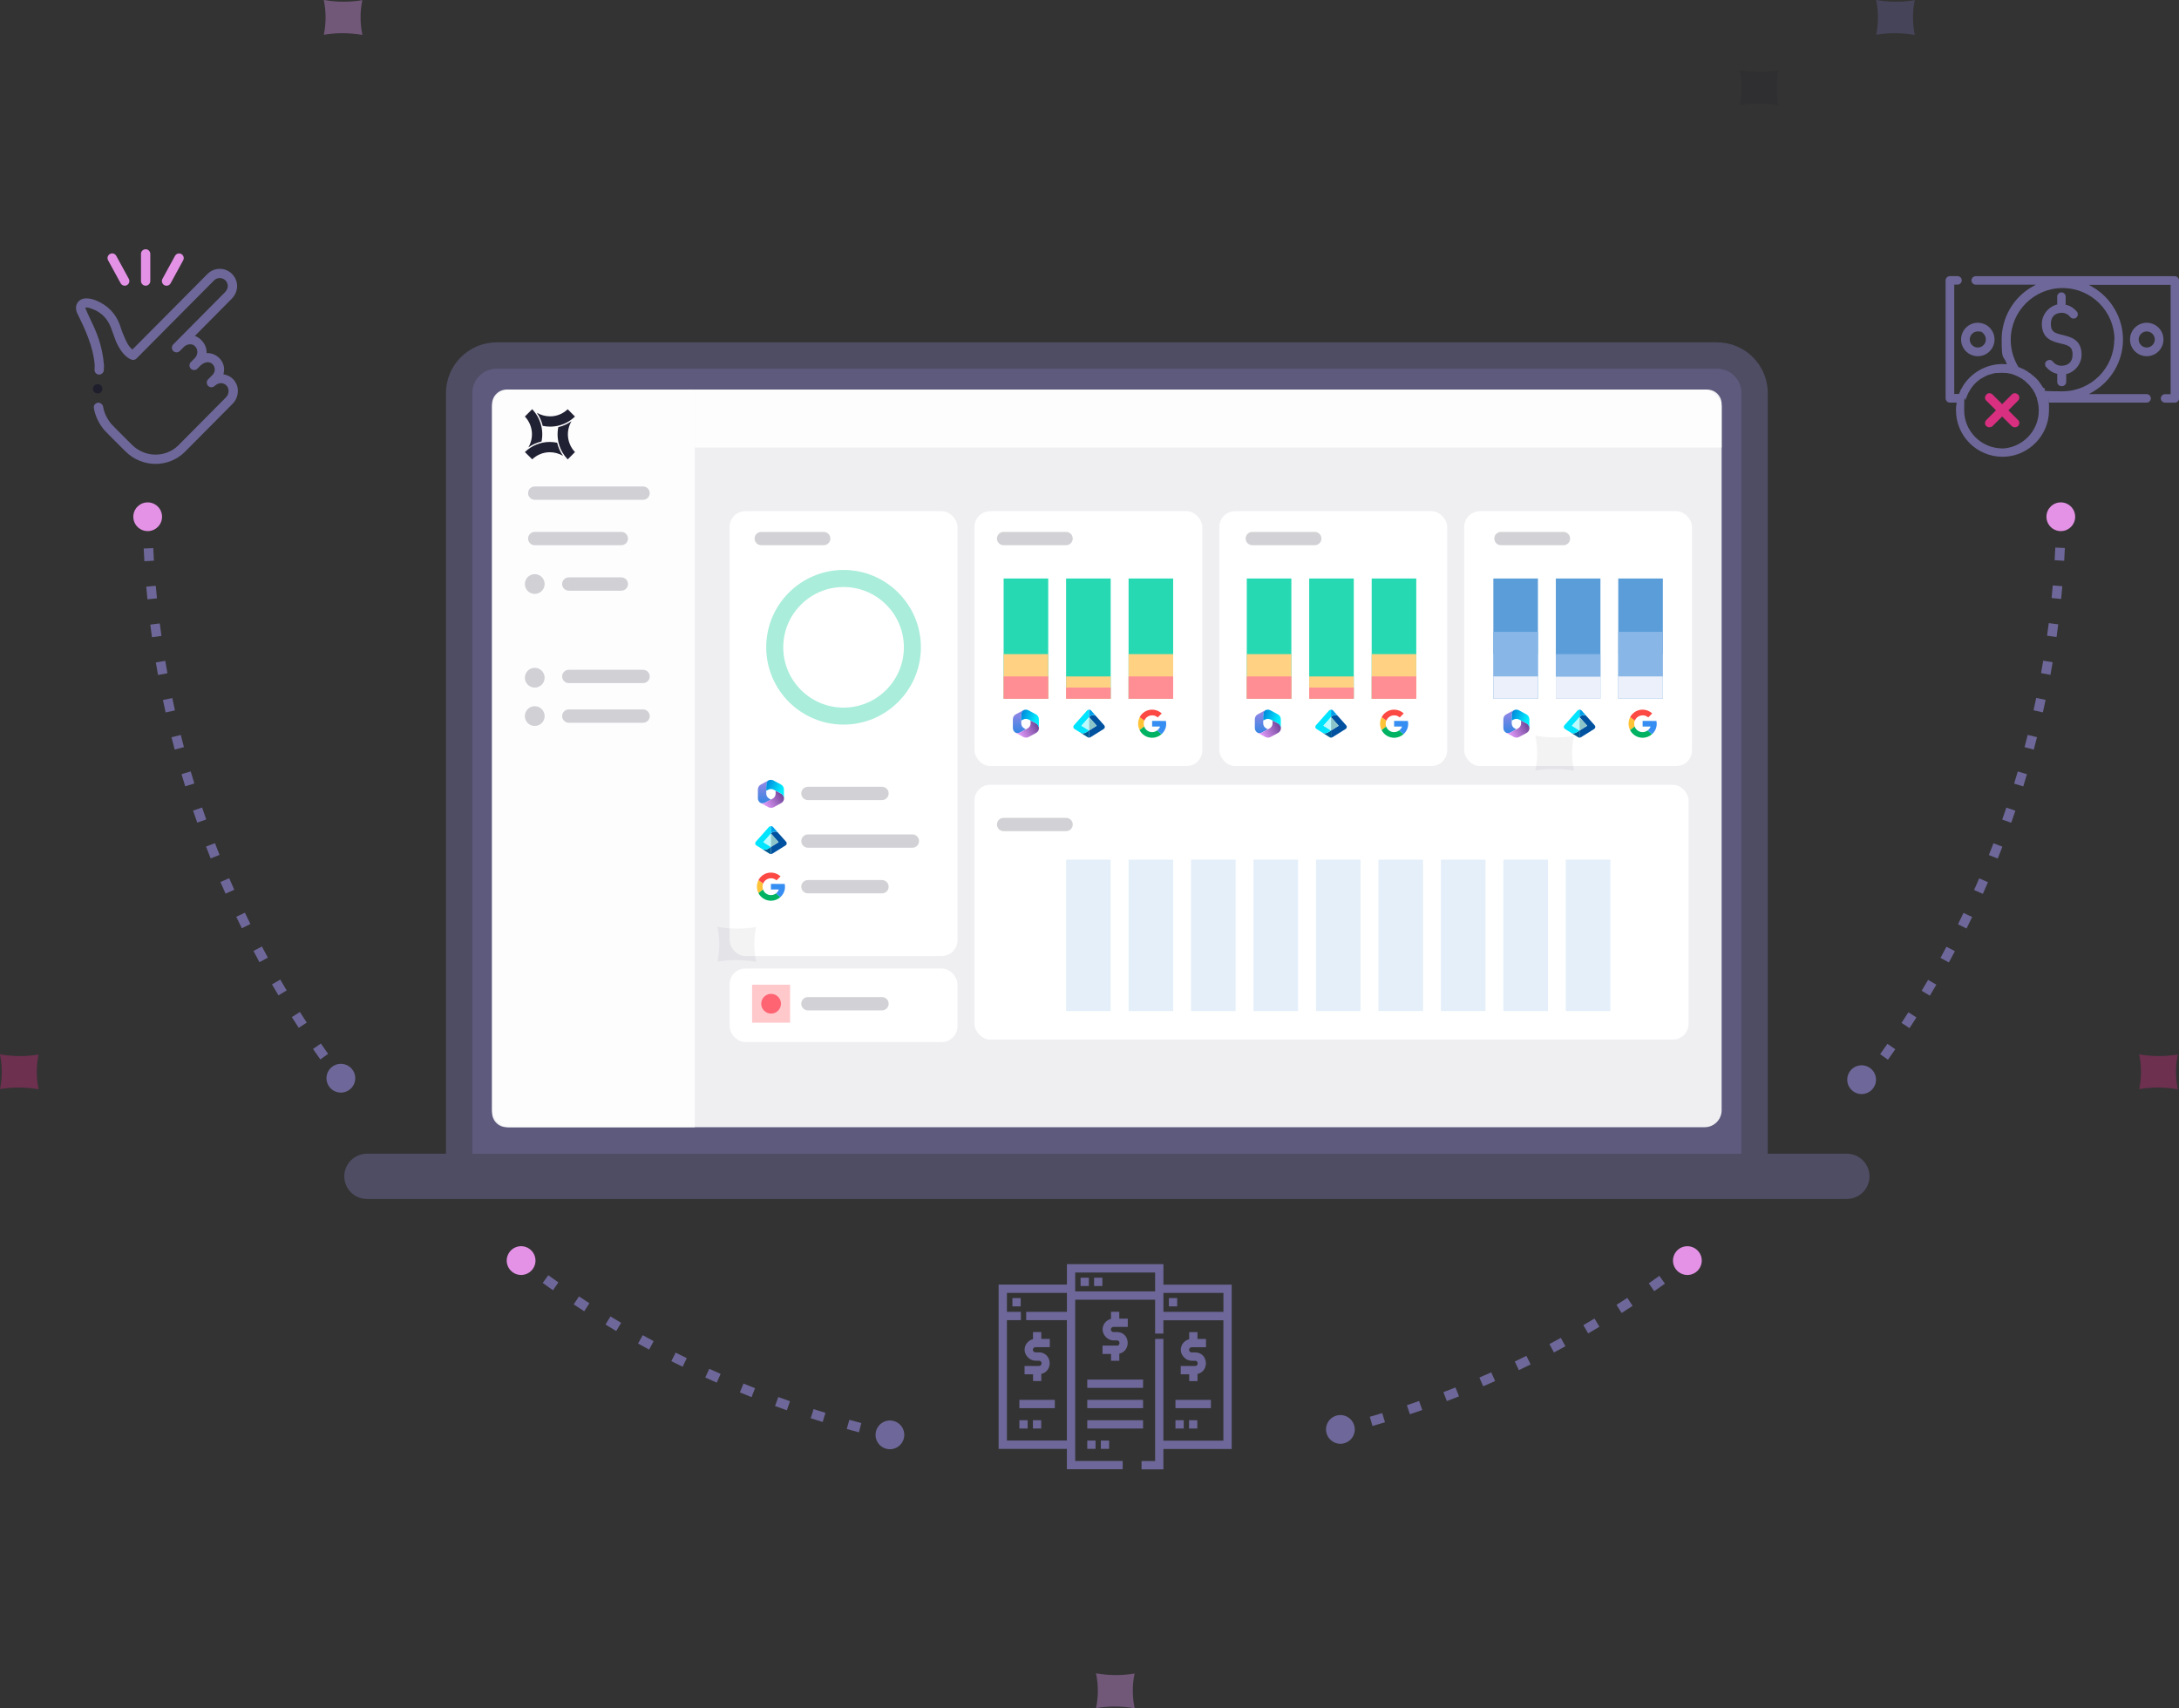 <?xml version="1.0" encoding="UTF-8"?> <svg xmlns="http://www.w3.org/2000/svg" xmlns:xlink="http://www.w3.org/1999/xlink" id="Layer_2" data-name="Layer 2" viewBox="0 0 684.16 536.46"><rect x="0" y="0" width="684.16" height="536.46" fill="#333333" stroke="none"/><defs><style> .cls-1 { fill: #e492e6; } .cls-2 { fill: #ffc8cb; } .cls-3 { fill: #a9edda; } .cls-4 { fill: #bbfaff; } .cls-5 { fill: url(#linear-gradient-8); } .cls-6 { fill: url(#linear-gradient-7); } .cls-7 { fill: url(#linear-gradient-5); } .cls-8 { fill: url(#linear-gradient-6); } .cls-9 { fill: url(#linear-gradient-9); } .cls-10 { fill: url(#linear-gradient-4); } .cls-11 { fill: url(#linear-gradient-3); } .cls-12 { fill: url(#linear-gradient-2); } .cls-13 { fill: #ffc337; } .cls-14 { fill: #5b9dd8; } .cls-15 { fill: url(#linear-gradient); } .cls-16 { opacity: .48; } .cls-16, .cls-17, .cls-18, .cls-19 { fill: #6d6899; } .cls-17 { opacity: .47; } .cls-20 { fill: #378ef2; } .cls-21 { opacity: .13; } .cls-21, .cls-22, .cls-23 { fill: #1e1e2d; } .cls-22 { opacity: .5; } .cls-24 { fill: #00b362; } .cls-25 { fill: #fd4944; } .cls-26 { fill: #8cc5c9; } .cls-27 { fill: #c22c77; } .cls-28 { opacity: .22; } .cls-28, .cls-29 { fill: #87b6e7; } .cls-28, .cls-30, .cls-31 { isolation: isolate; } .cls-18, .cls-32 { fill-rule: evenodd; } .cls-33 { fill: #00e5ff; } .cls-34, .cls-31 { fill: #fff; } .cls-35 { fill: #ff8d94; } .cls-36, .cls-30 { fill: #212134; } .cls-37 { fill: #005c93; } .cls-38 { fill: url(#linear-gradient-10); } .cls-39 { fill: url(#linear-gradient-11); } .cls-40 { fill: url(#linear-gradient-12); } .cls-30 { opacity: .2; } .cls-41 { fill: #00a1ea; } .cls-42 { opacity: .41; } .cls-43 { fill: #ffd183; } .cls-44 { fill: #635d90; } .cls-45 { fill: #27d9b3; } .cls-46 { fill: #ff6473; } .cls-47 { fill: #ebf0fa; } .cls-48 { fill: #0052a0; } .cls-49 { fill: #cc8ee0; } .cls-32 { fill: #d92f81; } .cls-31 { opacity: .9; } </style><linearGradient id="linear-gradient" x1="-6371.94" y1="6473.01" x2="-6371.94" y2="6480.22" gradientTransform="translate(6692 -6250)" gradientUnits="userSpaceOnUse"><stop offset="0" stop-color="#9c86e6"></stop><stop offset="1" stop-color="#3486e2"></stop></linearGradient><linearGradient id="linear-gradient-2" x1="-6372.26" y1="6480.98" x2="-6366.47" y2="6477.59" gradientTransform="translate(6692 -6250)" gradientUnits="userSpaceOnUse"><stop offset="0" stop-color="#e69dfd"></stop><stop offset="1" stop-color="#73489c"></stop></linearGradient><linearGradient id="linear-gradient-3" x1="-6371.16" y1="6474.4" x2="-6366.57" y2="6476.19" gradientTransform="translate(6692 -6250)" gradientUnits="userSpaceOnUse"><stop offset="0" stop-color="#008ddd"></stop><stop offset="1" stop-color="#0ef"></stop></linearGradient><linearGradient id="linear-gradient-4" x1="-6451.99" y1="6495.05" x2="-6451.99" y2="6502.27" xlink:href="#linear-gradient"></linearGradient><linearGradient id="linear-gradient-5" x1="-6452.31" y1="6503.04" x2="-6446.52" y2="6499.63" xlink:href="#linear-gradient-2"></linearGradient><linearGradient id="linear-gradient-6" x1="-6451.22" y1="6496.44" x2="-6446.62" y2="6498.24" xlink:href="#linear-gradient-3"></linearGradient><linearGradient id="linear-gradient-7" x1="-6295.97" x2="-6295.97" xlink:href="#linear-gradient"></linearGradient><linearGradient id="linear-gradient-8" x1="-6296.29" y1="6480.98" x2="-6290.49" y2="6477.58" xlink:href="#linear-gradient-2"></linearGradient><linearGradient id="linear-gradient-9" x1="-6295.19" y1="6474.4" x2="-6290.59" y2="6476.19" xlink:href="#linear-gradient-3"></linearGradient><linearGradient id="linear-gradient-10" x1="-6217.94" x2="-6217.94" xlink:href="#linear-gradient"></linearGradient><linearGradient id="linear-gradient-11" x1="-6218.26" y1="6480.98" x2="-6212.47" y2="6477.59" xlink:href="#linear-gradient-2"></linearGradient><linearGradient id="linear-gradient-12" x1="-6217.16" y1="6474.4" x2="-6212.57" y2="6476.19" xlink:href="#linear-gradient-3"></linearGradient></defs><g id="smarter_recovery_white" data-name="smarter recovery white"><g><path class="cls-17" d="M148.3,123.42c0-4.21,3.42-7.63,7.63-7.63h383.21c4.21,0,7.63,3.42,7.63,7.63v238.9H148.3V123.42Z"></path><path class="cls-16" d="M579.87,362.31h-24.83V123.42c0-8.77-7.13-15.9-15.9-15.9H155.93c-8.77,0-15.9,7.13-15.9,15.9v238.9h-24.83c-3.92,0-7.1,3.18-7.1,7.1s3.18,7.1,7.1,7.1h464.68c3.92,0,7.1-3.18,7.1-7.1s-3.18-7.1-7.1-7.1h0Z"></path><rect class="cls-31" x="154.5" y="122.35" width="386.06" height="231.64" rx="5.34" ry="5.34"></rect><g><rect class="cls-34" x="229.09" y="160.54" width="71.53" height="139.69" rx="4.92" ry="4.92"></rect><rect class="cls-34" x="305.97" y="160.54" width="71.53" height="80.02" rx="4.92" ry="4.92"></rect><rect class="cls-34" x="305.97" y="246.45" width="224.2" height="80.02" rx="4.92" ry="4.92"></rect><rect class="cls-34" x="382.86" y="160.54" width="71.53" height="80.02" rx="4.92" ry="4.92"></rect><rect class="cls-34" x="459.73" y="160.54" width="71.53" height="80.02" rx="4.92" ry="4.92"></rect><rect class="cls-34" x="229.09" y="304.15" width="71.53" height="23.09" rx="4.92" ry="4.92"></rect><rect class="cls-28" x="334.73" y="269.97" width="14" height="47.54"></rect><rect class="cls-28" x="354.35" y="269.97" width="14" height="47.54"></rect><rect class="cls-28" x="373.96" y="269.97" width="14" height="47.54"></rect><rect class="cls-28" x="393.57" y="269.97" width="14" height="47.54"></rect><rect class="cls-28" x="413.18" y="269.97" width="14" height="47.54"></rect><rect class="cls-28" x="432.8" y="269.97" width="14" height="47.54"></rect><rect class="cls-28" x="452.41" y="269.97" width="14" height="47.54"></rect><rect class="cls-28" x="472.02" y="269.97" width="14" height="47.54"></rect><rect class="cls-28" x="491.64" y="269.97" width="14" height="47.54"></rect><rect class="cls-2" x="236.15" y="309.24" width="11.92" height="11.92"></rect><circle class="cls-46" cx="242.11" cy="315.21" r="3.1"></circle><path class="cls-30" d="M276.93,251.26h-23.26c-1.16,0-2.09-.93-2.09-2.09s.94-2.09,2.09-2.09h23.26c1.16,0,2.09.93,2.09,2.09s-.94,2.09-2.09,2.09Z"></path><path class="cls-30" d="M286.47,266.22h-32.79c-1.16,0-2.09-.93-2.09-2.09s.94-2.09,2.09-2.09h32.79c1.16,0,2.09.93,2.09,2.09s-.94,2.09-2.09,2.09Z"></path><path class="cls-30" d="M334.73,261.02h-19.62c-1.16,0-2.09-.93-2.09-2.09s.94-2.09,2.09-2.09h19.62c1.16,0,2.09.93,2.09,2.09s-.94,2.09-2.09,2.09h0Z"></path><path class="cls-30" d="M334.73,171.22h-19.62c-1.16,0-2.09-.94-2.09-2.09s.94-2.09,2.09-2.09h19.62c1.16,0,2.09.94,2.09,2.09s-.94,2.09-2.09,2.09h0Z"></path><path class="cls-30" d="M258.63,171.22h-19.62c-1.16,0-2.09-.94-2.09-2.09s.94-2.09,2.09-2.09h19.62c1.16,0,2.09.94,2.09,2.09s-.94,2.09-2.09,2.09Z"></path><path class="cls-30" d="M412.81,171.22h-19.62c-1.16,0-2.09-.94-2.09-2.09s.93-2.09,2.09-2.09h19.62c1.16,0,2.09.94,2.09,2.09s-.93,2.09-2.09,2.09Z"></path><path class="cls-30" d="M490.89,171.22h-19.62c-1.16,0-2.09-.94-2.09-2.09s.93-2.09,2.09-2.09h19.62c1.16,0,2.09.94,2.09,2.09s-.93,2.09-2.09,2.09Z"></path><path class="cls-30" d="M276.93,280.55h-23.26c-1.16,0-2.09-.93-2.09-2.09s.94-2.09,2.09-2.09h23.26c1.16,0,2.09.93,2.09,2.09s-.94,2.09-2.09,2.09Z"></path><path class="cls-30" d="M276.93,317.3h-23.26c-1.16,0-2.09-.93-2.09-2.09s.94-2.09,2.09-2.09h23.26c1.16,0,2.09.93,2.09,2.09s-.94,2.09-2.09,2.09Z"></path></g><path class="cls-31" d="M159.08,122.35h59.06v231.64h-59.06c-2.53,0-4.58-2.05-4.58-4.58V126.92c0-2.53,2.05-4.58,4.58-4.58h0Z"></path><path class="cls-31" d="M218.14,122.35h317.92c2.48,0,4.5,2.02,4.5,4.5v13.68H218.14v-18.18h0Z"></path><path class="cls-30" d="M195.08,171.22h-27.18c-1.16,0-2.09-.94-2.09-2.09s.94-2.09,2.09-2.09h27.18c1.16,0,2.09.94,2.09,2.09s-.94,2.09-2.09,2.09Z"></path><path class="cls-30" d="M195.08,185.5h-16.49c-1.16,0-2.09-.94-2.09-2.09s.94-2.09,2.09-2.09h16.49c1.16,0,2.09.94,2.09,2.09s-.94,2.09-2.09,2.09Z"></path><path class="cls-30" d="M201.91,214.52h-23.32c-1.16,0-2.09-.94-2.09-2.09s.94-2.09,2.09-2.09h23.32c1.16,0,2.09.94,2.09,2.09s-.94,2.09-2.09,2.09Z"></path><path class="cls-30" d="M201.91,226.97h-23.32c-1.16,0-2.09-.94-2.09-2.09s.94-2.09,2.09-2.09h23.32c1.16,0,2.09.94,2.09,2.09s-.94,2.09-2.09,2.09Z"></path><path class="cls-30" d="M201.91,156.95h-34.01c-1.16,0-2.09-.94-2.09-2.09s.94-2.09,2.09-2.09h34.01c1.16,0,2.09.94,2.09,2.09s-.94,2.09-2.09,2.09Z"></path><circle class="cls-30" cx="167.9" cy="212.83" r="3.1"></circle><circle class="cls-30" cx="167.9" cy="224.88" r="3.1"></circle><circle class="cls-30" cx="167.9" cy="183.41" r="3.1"></circle><path class="cls-36" d="M170.39,133.74c.78.15,1.57.24,2.36.24,1.45,0,2.89-.28,4.23-.84,1.32-.54,2.53-1.34,3.55-2.33l-2.29-2.29c-1.48,1.42-3.44,2.23-5.49,2.23-1.48,0-2.93-.39-4.2-1.13.88,1.24,1.5,2.64,1.85,4.13h0Z"></path><path class="cls-36" d="M164.8,130.81c1.21,1.28,1.97,2.91,2.17,4.66.2,1.76-.18,3.51-1.07,5.03,1.24-.88,2.64-1.51,4.13-1.85.37-1.8.3-3.67-.22-5.43-.51-1.77-1.45-3.39-2.72-4.71l-2.29,2.29Z"></path><path class="cls-36" d="M175.3,134.12c-.37,1.8-.3,3.67.22,5.44.51,1.77,1.45,3.38,2.72,4.71l2.29-2.3c-1.21-1.28-1.97-2.91-2.17-4.66s.18-3.51,1.07-5.03c-1.24.88-2.64,1.51-4.13,1.85h0Z"></path><path class="cls-36" d="M164.81,141.96l2.29,2.29c1.48-1.42,3.44-2.22,5.49-2.23,1.48,0,2.93.39,4.2,1.14-.88-1.24-1.5-2.64-1.85-4.13-.78-.15-1.57-.24-2.35-.24h-.05c-1.44,0-2.85.29-4.18.84-1.32.55-2.53,1.34-3.55,2.33h0Z"></path><g><path class="cls-15" d="M318.9,230.11c-.27-.14-.5-.36-.65-.62s-.24-.57-.23-.88v-2.74c0-.32.08-.62.24-.9.16-.27.4-.5.67-.64l2.34-1.27s.07-.04.11-.05c-.13.09-.24.2-.34.32-.12.16-.21.33-.27.53-.1.41-.14.82-.12,1.24v2.07c0,.32.08.62.24.9.16.27.39.5.66.64l.54.33-1.97,1.06c-.19.07-.38.11-.58.13h-.06c-.21,0-.41-.04-.61-.1h.02Z"></path><path class="cls-12" d="M322.12,231.64c-.29,0-.58-.07-.83-.21l-2.34-1.27s-.1-.05-.14-.09c.24.1.51.15.77.14.26,0,.52-.08.75-.21l2.34-1.27c.28-.15.52-.37.67-.64.16-.27.24-.58.24-.9v-.91l.82.42s.56.27,1.03.54c.24.17.45.4.59.67.12.23.18.47.2.72,0,.32-.08.62-.24.9-.16.27-.4.5-.67.64l-2.34,1.27c-.25.14-.54.21-.83.21h0Z"></path><path class="cls-11" d="M325.26,227.13l-2.34-1.19c-.24-.13-.52-.19-.8-.19s-.54.06-.8.19l-.67.34c-.04-.77,0-1.55.07-2.32.05-.2.13-.38.24-.54s.26-.31.43-.41c.23-.1.46-.15.71-.15h0c.29,0,.58.07.83.21l2.34,1.27c.28.15.51.37.67.64.16.27.24.58.24.9v2.78c0-.32-.1-.62-.27-.9s-.41-.49-.7-.63h.03Z"></path></g><g><path class="cls-10" d="M238.84,252.17c-.27-.14-.5-.36-.65-.62s-.24-.57-.23-.88v-2.74c0-.32.08-.62.24-.9.16-.27.4-.5.67-.64l2.34-1.27s.07-.04.11-.05c-.13.09-.24.2-.34.32-.12.16-.21.33-.27.53-.1.41-.14.82-.12,1.24v2.07c0,.32.08.62.24.9.16.27.39.5.66.64l.54.33-1.97,1.06c-.19.07-.38.11-.58.13h-.06c-.21,0-.41-.04-.61-.1h.02Z"></path><path class="cls-7" d="M242.07,253.69c-.29,0-.58-.07-.83-.21l-2.34-1.27s-.1-.05-.14-.09c.24.1.51.15.77.14.26,0,.52-.08.75-.21l2.34-1.27c.28-.15.52-.37.67-.64.16-.27.24-.58.24-.9v-.91l.82.42s.56.27,1.03.54c.24.17.45.4.59.67.12.23.18.47.2.72,0,.32-.08.62-.24.9-.16.27-.4.5-.67.64l-2.34,1.27c-.25.14-.54.21-.83.21h0Z"></path><path class="cls-8" d="M245.21,249.17l-2.34-1.19c-.24-.13-.52-.19-.8-.19s-.54.06-.8.19l-.67.34c-.04-.77,0-1.55.07-2.32.05-.2.13-.38.24-.54s.26-.31.43-.41c.23-.1.46-.15.71-.15h0c.29,0,.58.07.83.21l2.34,1.27c.28.15.51.37.67.64.16.27.24.58.24.9v2.78c0-.32-.1-.62-.27-.9s-.41-.49-.7-.63h.03Z"></path></g><g><path class="cls-37" d="M339.09,230.01c.22.14.57.28.94.28.34,0,.66-.1.92-.26h0l1-.62v2.24c-.15,0-.32-.05-.45-.13l-2.4-1.5h0Z"></path><path class="cls-33" d="M341.31,223.13l-4.12,4.64c-.32.36-.24.91.18,1.16,0,0,1.52.95,1.72,1.07.22.14.57.28.94.28.34,0,.66-.1.92-.26h0l1-.62-2.4-1.49,2.4-2.71v-2.34c-.24,0-.46.09-.63.28h0Z"></path><path class="cls-4" d="M339.55,227.9l.03.02,2.37,1.48h0v-4.2h0l-2.4,2.71h0Z"></path><path class="cls-48" d="M346.52,228.94c.42-.25.5-.8.18-1.16l-2.71-3.04c-.22-.1-.46-.16-.72-.16-.51,0-.96.23-1.27.56l-.06.07,2.4,2.71-2.4,1.49v2.24c.15,0,.32-.05.45-.13l4.12-2.57h0Z"></path><path class="cls-41" d="M341.95,222.85v2.34l.06-.07c.3-.34.76-.56,1.27-.56.26,0,.51.06.72.16l-1.41-1.59c-.16-.19-.4-.28-.63-.28h0Z"></path><path class="cls-26" d="M344.35,227.9l-2.4-2.71v4.2l2.4-1.49h0Z"></path></g><g><path class="cls-37" d="M239.2,266.58c.22.14.57.28.94.28.34,0,.66-.1.92-.26h0l1-.62v2.24c-.15,0-.32-.05-.45-.13l-2.4-1.5h0Z"></path><path class="cls-33" d="M241.43,259.7l-4.12,4.64c-.32.36-.24.91.18,1.16,0,0,1.52.95,1.72,1.07.22.14.57.28.94.28.34,0,.66-.1.92-.26h0l1-.62-2.4-1.49,2.4-2.71v-2.34c-.24,0-.46.09-.63.28h0Z"></path><path class="cls-4" d="M239.67,264.47l.03.02,2.37,1.48h0v-4.2h0l-2.4,2.71h0Z"></path><path class="cls-48" d="M246.64,265.5c.42-.25.5-.8.18-1.16l-2.71-3.04c-.22-.1-.46-.16-.72-.16-.51,0-.96.23-1.27.56l-.06.07,2.4,2.71-2.4,1.49v2.24c.15,0,.32-.05.45-.13l4.12-2.57h0Z"></path><path class="cls-41" d="M242.07,259.42v2.34l.06-.07c.3-.34.76-.56,1.27-.56.26,0,.51.06.72.16l-1.41-1.59c-.16-.19-.4-.28-.63-.28h0Z"></path><path class="cls-26" d="M244.46,264.47l-2.4-2.71v4.2l2.4-1.49h0Z"></path></g><g><path class="cls-13" d="M359.26,228.17c-.1-.29-.15-.59-.15-.9,0-.34.06-.68.19-.99-.87-.64-.04-.04-1.45-1.07-.33.62-.51,1.32-.51,2.03s.16,1.4.49,2.04c.81-.62,1.01-.78,1.44-1.11"></path><path class="cls-25" d="M357.84,225.22l1.46,1.07c.16-.39.41-.74.73-1.02.33-.27.71-.47,1.12-.56.42-.1.84-.09,1.26,0,.41.11.79.31,1.1.59l1.25-1.25c-.5-.46-1.1-.81-1.75-1-.65-.19-1.34-.24-2.01-.13s-1.3.38-1.86.78c-.55.4-1,.92-1.31,1.52h0Z"></path><path class="cls-24" d="M361.75,231.69c1.1,0,2.15-.41,2.96-1.15l-1.37-1.16c-.33.25-.72.42-1.12.5-.41.07-.83.05-1.23-.06-.4-.12-.76-.33-1.07-.62-.3-.28-.53-.63-.67-1.03l-1.44,1.11c.37.72.93,1.33,1.63,1.76s1.49.65,2.31.65"></path><path class="cls-20" d="M366.08,226.41l-4.34-.02v1.77h2.5c-.17.49-.49.92-.91,1.23l1.37,1.16c.46-.41.83-.91,1.09-1.48s.38-1.18.37-1.79c0-.29-.05-.58-.09-.87h0Z"></path></g><g><path class="cls-13" d="M239.57,279.35c-.1-.29-.15-.59-.15-.9,0-.34.06-.68.19-.99-.87-.64-.04-.04-1.45-1.07-.33.62-.51,1.32-.51,2.03s.16,1.4.49,2.04c.81-.62,1.01-.78,1.44-1.11"></path><path class="cls-25" d="M238.15,276.39l1.46,1.07c.16-.39.41-.74.73-1.02.33-.27.71-.47,1.12-.56.42-.1.84-.09,1.26,0,.41.11.79.31,1.1.59l1.25-1.25c-.5-.46-1.1-.81-1.75-1-.65-.19-1.34-.24-2.01-.13s-1.3.38-1.86.78c-.55.4-1,.92-1.31,1.52h0Z"></path><path class="cls-24" d="M242.07,282.87c1.1,0,2.15-.41,2.96-1.15l-1.37-1.16c-.33.25-.72.42-1.12.5-.41.07-.83.05-1.23-.06-.4-.12-.76-.33-1.07-.62-.3-.28-.53-.63-.67-1.03l-1.44,1.11c.37.72.93,1.33,1.63,1.76s1.49.65,2.31.65"></path><path class="cls-20" d="M246.39,277.59l-4.34-.02v1.77h2.5c-.17.49-.49.92-.91,1.23l1.37,1.16c.46-.41.83-.91,1.09-1.48s.38-1.18.37-1.79c0-.29-.05-.58-.09-.87h0Z"></path></g><g><path class="cls-6" d="M394.87,230.11c-.27-.14-.5-.36-.65-.62s-.24-.57-.23-.88v-2.74c0-.32.08-.62.24-.9s.4-.5.67-.64l2.34-1.27s.07-.04.11-.05c-.13.09-.24.2-.34.32-.12.16-.21.33-.27.53-.1.41-.14.82-.12,1.24v2.07c0,.32.08.62.24.9s.39.5.66.64l.54.33-1.97,1.06c-.19.07-.38.11-.58.13h-.06c-.21,0-.41-.04-.61-.1h.02Z"></path><path class="cls-5" d="M398.09,231.64c-.29,0-.58-.07-.83-.21l-2.34-1.27s-.1-.05-.14-.09c.24.1.51.15.77.14.26,0,.52-.08.75-.21l2.34-1.27c.28-.15.52-.37.67-.64.16-.27.24-.58.24-.9v-.91l.82.42s.56.27,1.03.54c.24.17.45.4.59.67.12.23.18.47.2.72,0,.32-.08.62-.24.9s-.4.5-.67.64l-2.34,1.27c-.25.14-.54.21-.83.21h0Z"></path><path class="cls-9" d="M401.23,227.13l-2.34-1.19c-.24-.13-.52-.19-.8-.19s-.54.06-.8.19l-.67.34c-.04-.77,0-1.55.07-2.32.05-.2.13-.38.24-.54.12-.16.26-.31.43-.41.23-.1.46-.15.71-.15h0c.29,0,.58.07.83.21l2.34,1.27c.28.15.51.37.67.64s.24.58.24.9v2.78c0-.32-.1-.62-.27-.9s-.41-.49-.7-.63h.03Z"></path></g><g><path class="cls-37" d="M415.06,230.01c.22.14.57.28.94.28.34,0,.66-.1.92-.26h0l1-.62v2.24c-.15,0-.32-.05-.45-.13l-2.4-1.5h0Z"></path><path class="cls-33" d="M417.29,223.13l-4.12,4.64c-.32.36-.24.91.18,1.16,0,0,1.52.95,1.72,1.07.22.14.57.28.94.28.34,0,.66-.1.92-.26h0l1-.62-2.4-1.49,2.4-2.71v-2.34c-.24,0-.46.09-.63.28h0Z"></path><path class="cls-4" d="M415.53,227.9l.03.02,2.37,1.48h0v-4.2h0l-2.4,2.71h0Z"></path><path class="cls-48" d="M422.49,228.94c.42-.25.5-.8.18-1.16l-2.71-3.04c-.22-.1-.46-.16-.72-.16-.51,0-.96.23-1.27.56l-.06.07,2.4,2.71-2.4,1.49v2.24c.15,0,.32-.05.45-.13l4.12-2.57h0Z"></path><path class="cls-41" d="M417.92,222.85v2.34l.06-.07c.3-.34.76-.56,1.27-.56.26,0,.51.06.72.16l-1.41-1.59c-.16-.19-.4-.28-.63-.28h0Z"></path><path class="cls-26" d="M420.31,227.9l-2.4-2.71v4.2l2.4-1.49h0Z"></path></g><g><path class="cls-13" d="M435.23,228.17c-.1-.29-.15-.59-.15-.9,0-.34.06-.68.19-.99-.87-.64-.04-.04-1.45-1.07-.33.62-.51,1.32-.51,2.03s.16,1.4.49,2.04c.81-.62,1.01-.78,1.44-1.11"></path><path class="cls-25" d="M433.82,225.22l1.46,1.07c.16-.39.41-.74.73-1.02.33-.27.71-.47,1.12-.56.42-.1.84-.09,1.26,0,.41.11.79.31,1.1.59l1.25-1.25c-.5-.46-1.1-.81-1.75-1-.65-.19-1.34-.24-2.01-.13s-1.3.38-1.86.78c-.55.4-1,.92-1.31,1.52h0Z"></path><path class="cls-24" d="M437.73,231.69c1.1,0,2.15-.41,2.96-1.15l-1.37-1.16c-.33.25-.72.42-1.12.5-.41.07-.83.05-1.23-.06-.4-.12-.76-.33-1.07-.62-.3-.28-.53-.63-.67-1.03l-1.44,1.11c.37.72.93,1.33,1.63,1.76s1.49.65,2.31.65"></path><path class="cls-20" d="M442.06,226.41l-4.34-.02v1.77h2.5c-.17.49-.49.92-.91,1.23l1.37,1.16c.46-.41.83-.91,1.09-1.48s.38-1.18.37-1.79c0-.29-.05-.58-.09-.87h0Z"></path></g><g><path class="cls-38" d="M472.9,230.11c-.27-.14-.5-.36-.65-.62s-.24-.57-.23-.88v-2.74c0-.32.08-.62.24-.9s.4-.5.67-.64l2.34-1.27s.07-.04.11-.05c-.13.09-.24.2-.34.32-.12.16-.21.33-.27.53-.1.41-.14.82-.12,1.24v2.07c0,.32.08.62.24.9s.39.5.66.64l.54.33-1.97,1.06c-.19.07-.38.11-.58.13h-.06c-.21,0-.41-.04-.61-.1h.02Z"></path><path class="cls-39" d="M476.12,231.64c-.29,0-.58-.07-.83-.21l-2.34-1.27s-.1-.05-.14-.09c.24.1.51.15.77.14.26,0,.52-.08.75-.21l2.34-1.27c.28-.15.52-.37.67-.64.16-.27.24-.58.24-.9v-.91l.82.42s.56.27,1.03.54c.24.17.45.4.59.67.12.23.18.47.2.72,0,.32-.08.62-.24.9s-.4.5-.67.64l-2.34,1.27c-.25.14-.54.21-.83.21h0Z"></path><path class="cls-40" d="M479.26,227.13l-2.34-1.19c-.24-.13-.52-.19-.8-.19s-.54.06-.8.19l-.67.34c-.04-.77,0-1.55.07-2.32.05-.2.13-.38.24-.54.12-.16.26-.31.43-.41.23-.1.46-.15.71-.15h0c.29,0,.58.07.83.21l2.34,1.27c.28.15.51.37.67.64s.24.58.24.9v2.78c0-.32-.1-.62-.27-.9s-.41-.49-.7-.63h.03Z"></path></g><g><path class="cls-37" d="M493.09,230.01c.22.14.57.28.94.28.34,0,.66-.1.92-.26h0l1-.62v2.24c-.15,0-.32-.05-.45-.13l-2.4-1.5h0Z"></path><path class="cls-33" d="M495.31,223.13l-4.12,4.64c-.32.36-.24.91.18,1.16,0,0,1.52.95,1.72,1.07.22.14.57.28.94.28.34,0,.66-.1.92-.26h0l1-.62-2.4-1.49,2.4-2.71v-2.34c-.24,0-.46.09-.63.28h0Z"></path><path class="cls-4" d="M493.55,227.9l.03.02,2.37,1.48h0v-4.2h0l-2.4,2.71h0Z"></path><path class="cls-48" d="M500.52,228.94c.42-.25.5-.8.18-1.16l-2.71-3.04c-.22-.1-.46-.16-.72-.16-.51,0-.96.23-1.27.56l-.06.07,2.4,2.71-2.4,1.49v2.24c.15,0,.32-.05.45-.13l4.12-2.57h0Z"></path><path class="cls-41" d="M495.95,222.85v2.34l.06-.07c.3-.34.76-.56,1.27-.56.26,0,.51.06.72.16l-1.41-1.59c-.16-.19-.4-.28-.63-.28h0Z"></path><path class="cls-26" d="M498.34,227.9l-2.4-2.71v4.2l2.4-1.49h0Z"></path></g><g><path class="cls-13" d="M513.25,228.17c-.1-.29-.15-.59-.15-.9,0-.34.06-.68.19-.99-.87-.64-.04-.04-1.45-1.07-.33.62-.51,1.32-.51,2.03s.16,1.4.49,2.04c.81-.62,1.01-.78,1.44-1.11"></path><path class="cls-25" d="M511.84,225.22l1.46,1.07c.16-.39.41-.74.73-1.02.33-.27.71-.47,1.12-.56.42-.1.84-.09,1.26,0,.41.11.79.31,1.1.59l1.25-1.25c-.5-.46-1.1-.81-1.75-1-.65-.19-1.34-.24-2.01-.13s-1.3.38-1.86.78c-.55.4-1,.92-1.31,1.52h0Z"></path><path class="cls-24" d="M515.75,231.69c1.1,0,2.15-.41,2.96-1.15l-1.37-1.16c-.33.25-.72.42-1.12.5-.41.07-.83.05-1.23-.06-.4-.12-.76-.33-1.07-.62-.3-.28-.53-.63-.67-1.03l-1.44,1.11c.37.72.93,1.33,1.63,1.76.7.43,1.49.65,2.31.65"></path><path class="cls-20" d="M520.09,226.41l-4.34-.02v1.77h2.5c-.17.49-.49.92-.91,1.23l1.37,1.16c.46-.41.83-.91,1.09-1.48s.38-1.18.37-1.79c0-.29-.05-.58-.09-.87h0Z"></path></g><path class="cls-3" d="M264.86,227.55c-13.39,0-24.28-10.89-24.28-24.28s10.89-24.28,24.28-24.28,24.28,10.89,24.28,24.28-10.89,24.28-24.28,24.28h0ZM264.86,184.34c-10.44,0-18.94,8.49-18.94,18.94s8.49,18.94,18.94,18.94,18.94-8.49,18.94-18.94-8.49-18.94-18.94-18.94Z"></path><rect class="cls-14" x="468.88" y="181.67" width="14" height="37.77"></rect><rect class="cls-14" x="488.5" y="181.67" width="14" height="37.77"></rect><rect class="cls-14" x="508.1" y="181.67" width="14" height="37.77"></rect><rect class="cls-47" x="468.88" y="205.42" width="14" height="14"></rect><rect class="cls-47" x="508.1" y="205.42" width="14" height="14"></rect><rect class="cls-47" x="488.5" y="212.43" width="14" height="7.01"></rect><rect class="cls-29" x="468.88" y="198.42" width="14" height="14"></rect><rect class="cls-29" x="508.1" y="198.42" width="14" height="14"></rect><rect class="cls-29" x="488.5" y="205.42" width="14" height="7.01"></rect><rect class="cls-45" x="391.46" y="181.67" width="14" height="37.77"></rect><rect class="cls-45" x="411.06" y="181.67" width="14" height="37.77"></rect><rect class="cls-45" x="430.68" y="181.67" width="14" height="37.77"></rect><rect class="cls-43" x="391.46" y="205.42" width="14" height="14"></rect><rect class="cls-43" x="430.68" y="205.42" width="14" height="14"></rect><rect class="cls-43" x="411.06" y="212.43" width="14" height="7.01"></rect><rect class="cls-35" x="391.46" y="212.43" width="14" height="7.01"></rect><rect class="cls-35" x="430.68" y="212.43" width="14" height="7.01"></rect><rect class="cls-35" x="411.06" y="215.93" width="14" height="3.5"></rect><rect class="cls-45" x="315.12" y="181.67" width="14" height="37.77"></rect><rect class="cls-45" x="334.73" y="181.67" width="14" height="37.77"></rect><rect class="cls-45" x="354.35" y="181.67" width="14" height="37.77"></rect><rect class="cls-43" x="315.12" y="205.42" width="14" height="14"></rect><rect class="cls-43" x="354.35" y="205.42" width="14" height="14"></rect><rect class="cls-43" x="334.73" y="212.43" width="14" height="7.01"></rect><rect class="cls-35" x="315.12" y="212.43" width="14" height="7.01"></rect><rect class="cls-35" x="354.35" y="212.43" width="14" height="7.01"></rect><rect class="cls-35" x="334.73" y="215.93" width="14" height="3.5"></rect></g><g><path class="cls-19" d="M106.52,340.76c-.41-.53-.81-1.07-1.21-1.6l2.4-1.8c.4.53.8,1.06,1.2,1.59l-2.38,1.82Z"></path><path class="cls-19" d="M100.58,332.7c-.77-1.09-1.54-2.18-2.3-3.28l2.46-1.71c.75,1.09,1.51,2.17,2.28,3.25l-2.44,1.74ZM93.8,322.78c-.73-1.12-1.45-2.24-2.17-3.37l2.53-1.61c.71,1.12,1.42,2.23,2.15,3.33l-2.51,1.64ZM87.43,312.59c-.68-1.14-1.36-2.29-2.03-3.45l2.6-1.51c.66,1.14,1.33,2.28,2.01,3.41l-2.57,1.54ZM81.47,302.17c-.64-1.17-1.27-2.35-1.89-3.53l2.65-1.4c.62,1.17,1.24,2.33,1.87,3.49l-2.63,1.44ZM75.93,291.51c-.59-1.2-1.18-2.39-1.75-3.6l2.71-1.29c.57,1.19,1.15,2.38,1.73,3.56l-2.69,1.33ZM70.82,280.64c-.54-1.22-1.08-2.44-1.61-3.66l2.76-1.19c.52,1.21,1.05,2.42,1.59,3.63l-2.74,1.22ZM66.15,269.58c-.49-1.24-.98-2.48-1.46-3.73l2.8-1.07c.47,1.23.95,2.46,1.44,3.69l-2.79,1.11ZM61.93,258.34c-.44-1.26-.88-2.52-1.31-3.78l2.84-.96c.42,1.25.85,2.5,1.29,3.74l-2.83,1ZM58.15,246.94c-.39-1.27-.78-2.55-1.15-3.83l2.88-.85c.37,1.27.75,2.53,1.14,3.79l-2.87.88ZM54.85,235.4c-.34-1.29-.67-2.58-1-3.87l2.91-.73c.32,1.28.65,2.56.99,3.83l-2.9.77ZM52,223.74c-.29-1.3-.57-2.6-.84-3.91l2.94-.61c.27,1.29.55,2.58.83,3.87l-2.93.65ZM49.62,211.97c-.24-1.31-.47-2.62-.69-3.94l2.96-.5c.22,1.3.45,2.6.68,3.9l-2.95.54ZM47.72,200.12c-.18-1.32-.36-2.64-.53-3.96l2.98-.38c.17,1.31.34,2.62.52,3.92l-2.97.42ZM46.29,188.21c-.13-1.32-.26-2.65-.37-3.98l2.99-.26c.12,1.32.24,2.63.37,3.94l-2.98.3ZM45.33,176.25c-.08-1.33-.15-2.66-.21-3.99l3-.14c.06,1.32.13,2.64.21,3.95l-2.99.18Z"></path><path class="cls-19" d="M44.84,164.09c-.01-.67-.03-1.34-.04-2.01l3-.04c0,.66.02,1.33.04,1.99l-3,.06Z"></path><path class="cls-1" d="M50.88,162.19c-.05-2.49-2.11-4.47-4.6-4.42-2.49.05-4.47,2.11-4.42,4.6.05,2.49,2.11,4.47,4.6,4.42s4.47-2.11,4.42-4.6Z"></path></g><g><path class="cls-19" d="M279.29,452.15c-.65-.15-1.31-.3-1.96-.45l.69-2.92c.65.15,1.29.3,1.94.45l-.67,2.92Z"></path><path class="cls-19" d="M269.68,449.8c-1.27-.33-2.54-.68-3.81-1.03l.8-2.89c1.25.35,2.51.69,3.77,1.02l-.76,2.9ZM258.3,446.56c-1.26-.38-2.51-.78-3.76-1.18l.91-2.86c1.24.4,2.48.79,3.73,1.17l-.88,2.87ZM247.06,442.88c-1.24-.43-2.48-.88-3.72-1.33l1.03-2.82c1.22.45,2.45.88,3.68,1.31l-.99,2.83ZM235.97,438.75c-1.22-.48-2.44-.97-3.66-1.47l1.14-2.78c1.2.49,2.41.98,3.62,1.46l-1.1,2.79ZM225.05,434.2c-1.2-.53-2.4-1.07-3.6-1.61l1.25-2.73c1.18.54,2.37,1.07,3.56,1.6l-1.21,2.74ZM214.32,429.21c-1.18-.58-2.36-1.16-3.53-1.75l1.35-2.68c1.16.59,2.33,1.17,3.5,1.74l-1.32,2.7ZM203.8,423.81c-1.16-.62-2.31-1.25-3.46-1.89l1.46-2.62c1.14.63,2.28,1.26,3.43,1.87l-1.42,2.64ZM193.49,418c-1.13-.67-2.26-1.34-3.38-2.03l1.56-2.56c1.11.68,2.23,1.35,3.35,2.01l-1.53,2.58ZM183.43,411.79c-1.1-.71-2.2-1.43-3.3-2.16l1.66-2.5c1.08.72,2.17,1.43,3.27,2.14l-1.62,2.52ZM173.61,405.19c-1.08-.75-2.15-1.52-3.21-2.29l1.75-2.43c1.06.76,2.12,1.51,3.18,2.26l-1.72,2.46Z"></path><path class="cls-19" d="M164.06,398.22c-.53-.41-1.07-.81-1.6-1.22l1.83-2.38c.52.41,1.05.81,1.58,1.21l-1.81,2.39Z"></path><path class="cls-19" d="M280.42,446.21c2.43.55,3.95,2.97,3.39,5.4-.56,2.43-2.97,3.95-5.4,3.39s-3.95-2.97-3.39-5.4c.56-2.43,2.97-3.95,5.4-3.39Z"></path><path class="cls-1" d="M166.32,392.26c-1.99-1.49-4.82-1.09-6.32.91-1.49,1.99-1.09,4.82.91,6.32,1.99,1.49,4.82,1.09,6.32-.91s1.09-4.82-.91-6.32Z"></path><path class="cls-19" d="M109.73,334.99c-1.99-1.49-4.82-1.09-6.32.91-1.49,1.99-1.09,4.82.91,6.32,1.99,1.49,4.82,1.09,6.32-.91s1.09-4.82-.91-6.32Z"></path></g><g><path class="cls-19" d="M529.35,398.22l-1.81-2.39c.53-.4,1.05-.8,1.58-1.21l1.83,2.38c-.53.41-1.06.82-1.6,1.22Z"></path><path class="cls-19" d="M430.93,447.81l-.84-2.88c1.3-.38,2.6-.76,3.89-1.16l.88,2.87c-1.31.4-2.62.79-3.93,1.17ZM442.68,444.13l-.95-2.84c1.28-.43,2.57-.87,3.84-1.32l.99,2.83c-1.29.45-2.58.89-3.88,1.33ZM454.27,439.99l-1.07-2.8c1.27-.48,2.53-.97,3.79-1.47l1.11,2.79c-1.27.5-2.55,1-3.83,1.49ZM465.69,435.36l-1.19-2.76c1.25-.54,2.49-1.08,3.72-1.63l1.22,2.74c-1.25.56-2.5,1.1-3.76,1.64ZM476.9,430.28l-1.29-2.71c1.22-.58,2.44-1.18,3.65-1.78l1.33,2.69c-1.23.61-2.46,1.21-3.69,1.8ZM487.9,424.73l-1.41-2.65c1.2-.64,2.39-1.28,3.58-1.93l1.44,2.63c-1.2.66-2.4,1.31-3.61,1.95ZM498.65,418.74l-1.51-2.59c1.17-.68,2.33-1.37,3.5-2.07l1.55,2.57c-1.17.71-2.35,1.4-3.53,2.09ZM509.16,412.32l-1.62-2.53c1.14-.73,2.28-1.47,3.41-2.21l1.65,2.51c-1.14.75-2.29,1.5-3.44,2.24ZM519.4,405.48l-1.72-2.46c1.11-.78,2.22-1.56,3.32-2.35l1.75,2.44c-1.11.8-2.23,1.59-3.35,2.37Z"></path><path class="cls-19" d="M421.03,450.49l-.73-2.91c.64-.16,1.29-.33,1.93-.49l.76,2.9c-.65.17-1.3.34-1.95.5Z"></path><path class="cls-1" d="M527.09,392.27c1.99-1.5,4.82-1.09,6.32.9,1.5,1.99,1.09,4.82-.9,6.32-1.99,1.5-4.82,1.09-6.32-.9-1.5-1.99-1.09-4.82.9-6.32Z"></path><path class="cls-19" d="M581.8,335.45c1.99-1.5,4.82-1.09,6.32.9,1.5,1.99,1.09,4.82-.9,6.32-1.99,1.5-4.82,1.09-6.32-.9-1.5-1.99-1.09-4.82.9-6.32Z"></path><path class="cls-19" d="M419.69,444.54c-2.41.64-3.84,3.12-3.19,5.52s3.12,3.84,5.52,3.19c2.41-.64,3.84-3.12,3.19-5.52s-3.12-3.84-5.52-3.19Z"></path></g><g><path class="cls-19" d="M648.58,164.09l-3-.06c.01-.66.03-1.33.04-1.99l3,.04c0,.67-.02,1.34-.04,2.01Z"></path><path class="cls-19" d="M592.77,332.79l-2.44-1.74c.77-1.08,1.53-2.16,2.28-3.25l2.47,1.71c-.76,1.1-1.53,2.19-2.3,3.28ZM599.55,322.87l-2.51-1.64c.72-1.11,1.44-2.22,2.15-3.33l2.53,1.61c-.72,1.13-1.44,2.25-2.17,3.37ZM605.93,312.68l-2.57-1.54c.68-1.13,1.35-2.27,2.02-3.42l2.59,1.51c-.67,1.15-1.35,2.3-2.04,3.45ZM611.9,302.25l-2.63-1.44c.63-1.16,1.26-2.33,1.88-3.5l2.65,1.4c-.62,1.18-1.26,2.36-1.9,3.53ZM617.45,291.59l-2.69-1.33c.59-1.18,1.17-2.37,1.74-3.57l2.71,1.29c-.58,1.21-1.16,2.41-1.76,3.6ZM622.57,280.71l-2.74-1.22c.54-1.21,1.07-2.42,1.59-3.64l2.76,1.19c-.53,1.23-1.07,2.45-1.61,3.67ZM627.25,269.63l-2.79-1.11c.49-1.23.97-2.46,1.45-3.7l2.8,1.07c-.48,1.25-.97,2.49-1.46,3.73ZM631.48,258.38l-2.83-1c.44-1.25.87-2.5,1.3-3.75l2.84.96c-.43,1.27-.87,2.53-1.31,3.79ZM635.26,246.96l-2.87-.88c.39-1.26.77-2.53,1.15-3.8l2.88.85c-.38,1.28-.76,2.56-1.16,3.84ZM638.57,235.4l-2.9-.77c.34-1.28.67-2.56.99-3.85l2.91.73c-.33,1.3-.66,2.59-1,3.88ZM641.42,223.71l-2.93-.65c.29-1.29.57-2.59.84-3.88l2.94.61c-.27,1.31-.56,2.62-.85,3.92ZM643.8,211.92l-2.95-.54c.24-1.3.46-2.61.68-3.91l2.96.49c-.22,1.32-.45,2.64-.69,3.95ZM645.71,200.05l-2.97-.42c.18-1.31.36-2.62.52-3.94l2.98.38c-.17,1.33-.34,2.66-.53,3.98ZM647.14,188.1l-2.98-.3c.13-1.32.25-2.63.37-3.96l2.99.26c-.12,1.33-.24,2.67-.37,4ZM648.1,176.11l-2.99-.18c.08-1.32.15-2.65.21-3.97l3,.14c-.06,1.34-.13,2.67-.21,4.01Z"></path><path class="cls-19" d="M586.89,340.76l-2.38-1.82c.4-.53.8-1.06,1.2-1.59l2.39,1.81c-.4.53-.81,1.07-1.21,1.6Z"></path><path class="cls-1" d="M642.54,162.19c.05-2.49,2.11-4.47,4.6-4.42,2.49.05,4.47,2.11,4.42,4.6-.05,2.49-2.11,4.47-4.6,4.42s-4.47-2.11-4.42-4.6Z"></path></g><g class="cls-42"><path class="cls-27" d="M12.07,342.06c-2.08-.35-4.17-.53-6.19-.53h-.03c-1.98,0-3.93.17-5.84.49v-.02c.37-1.8.56-3.61.56-5.39,0-1.87-.2-3.71-.58-5.51h.04c2.08.37,4.18.55,6.24.55s3.93-.17,5.84-.49v.03c-.39,1.86-.58,3.68-.56,5.4,0,1.85.2,3.68.57,5.47h-.04s0,0,0,0Z"></path><path class="cls-27" d="M683.73,342.06c-2.08-.35-4.17-.53-6.19-.53h-.03c-1.98,0-3.93.17-5.84.49v-.02c.37-1.8.56-3.61.56-5.39,0-1.87-.2-3.71-.58-5.51h.04c2.08.37,4.18.55,6.24.55s3.93-.17,5.84-.49v.03c-.39,1.86-.58,3.68-.56,5.4,0,1.85.2,3.68.57,5.47h-.04s0,0,0,0Z"></path><path class="cls-21" d="M237.35,302.03c-2.08-.35-4.17-.53-6.19-.53h-.03c-1.98,0-3.93.17-5.84.49v-.02c.37-1.8.56-3.61.56-5.39,0-1.87-.2-3.71-.58-5.51h.04c2.08.37,4.18.55,6.24.55s3.93-.17,5.84-.49v.03c-.39,1.86-.58,3.68-.56,5.4,0,1.85.2,3.68.57,5.47h-.04s0,0,0,0Z"></path><path class="cls-49" d="M356.2,536.45c-2.08-.35-4.17-.53-6.19-.53h-.03c-1.98,0-3.93.17-5.84.49v-.02c.37-1.8.56-3.61.56-5.39,0-1.87-.2-3.71-.58-5.51h.04c2.08.37,4.18.55,6.24.55s3.93-.17,5.84-.49v.03c-.39,1.86-.58,3.68-.56,5.4,0,1.85.2,3.68.57,5.47h-.04s0,0,0,0Z"></path><path class="cls-21" d="M494.14,242c-2.08-.35-4.17-.53-6.19-.53h-.03c-1.98,0-3.93.17-5.84.49v-.02c.37-1.8.56-3.61.56-5.39,0-1.87-.2-3.71-.58-5.51h.04c2.08.37,4.18.55,6.24.55s3.93-.17,5.84-.49v.03c-.39,1.86-.58,3.68-.56,5.4,0,1.85.2,3.68.57,5.47h-.04s0,0,0,0Z"></path><path class="cls-22" d="M558.34,33.01c-2.08-.35-4.17-.53-6.19-.53h-.03c-1.98,0-3.93.17-5.84.49v-.02c.37-1.8.56-3.61.56-5.39,0-1.87-.2-3.71-.58-5.51h.04c2.08.37,4.18.55,6.24.55s3.93-.17,5.84-.49v.03c-.39,1.86-.58,3.68-.56,5.4,0,1.85.2,3.68.57,5.47h-.04s0,0,0,0Z"></path><path class="cls-49" d="M113.73,10.95c-2.08-.35-4.17-.53-6.19-.53h-.03c-1.98,0-3.93.17-5.84.49v-.02c.37-1.8.56-3.61.56-5.39,0-1.87-.2-3.71-.58-5.51h.04c2.08.37,4.18.55,6.24.55s3.93-.17,5.84-.49v.03c-.39,1.86-.58,3.68-.56,5.4,0,1.85.2,3.68.57,5.47h-.04s0,0,0,0Z"></path><path class="cls-44" d="M601.14,10.95c-2.08-.35-4.17-.53-6.19-.53h-.03c-1.98,0-3.93.17-5.84.49v-.02c.37-1.8.56-3.61.56-5.39C589.64,3.64,589.44,1.8,589.07,0h.04c2.08.37,4.18.55,6.24.55s3.93-.17,5.84-.49v.03c-.39,1.86-.58,3.68-.56,5.4,0,1.85.2,3.68.57,5.47h-.04s0,0,0,0Z"></path></g><g><path class="cls-19" d="M74.32,120.85h0c-.26-.68-.65-1.28-1.15-1.79-.44-.44-.94-.8-1.51-1.06-.48-.23-.99-.38-1.52-.46.15-.5.22-1.01.22-1.51.03-1.28-.51-2.57-1.49-3.56-1.05-1.05-2.46-1.63-3.87-1.59-.05,0-.1,0-.15,0,0-.11.01-.22.01-.32.05-1.92-1.35-4.03-3.25-4.9-.14-.06-.28-.12-.42-.17l11.55-11.65h.01c1.1-1.14,1.7-2.56,1.7-4.01,0-.71-.14-1.4-.42-2.06-.28-.65-.68-1.25-1.19-1.76-.52-.52-1.12-.92-1.8-1.19-.65-.26-1.34-.39-2.05-.39-.71,0-1.39.14-2.03.4-.68.27-1.29.67-1.8,1.19l-23.59,23.76c-.19-.16-.39-.36-.59-.58l-.02-.02c-.82-.68-2.32-3.88-3.28-7.01-1.31-3.68-3.86-6.32-7.59-7.84-.71-.27-1.78-.62-2.92-.63-.61,0-1.13.11-1.61.32-.58.26-1.08.74-1.37,1.31-.22.41-.33.9-.33,1.37,0,.42.08.84.24,1.33l.19.39c2.36,4.87,5.04,10.4,5.45,16.36,0,.38-.02.8-.05,1.3-.03.39.1.76.35,1.06.25.28.65.47,1.07.5.77,0,1.43-.61,1.49-1.36.04-.57.06-1.05.06-1.52-.54-6.63-2.54-10.84-4.31-14.56-.57-1.21-1.12-2.36-1.57-3.5.01-.04.04-.07.11-.1.74-.26,3.42.95,3.59,1.11l.03.02c3.25,1.88,4.13,4.44,5.06,7.16.46,1.35.94,2.75,1.73,4.08.56.98,1.17,1.81,1.82,2.48,1.25,1.28,2.27,1.52,2.38,1.54.49.11,1-.04,1.36-.4l24.37-24.55c.45-.46,1.1-.72,1.78-.72.66,0,1.32.27,1.76.72.5.5.76,1.12.76,1.76,0,.7-.3,1.36-.87,1.96l-16.27,16.41c-.27.28-.42.64-.42,1.03,0,.39.15.76.43,1.03.27.27.64.42,1.03.42s.76-.15,1.04-.43l1.27-1.28c.25-.25.57-.47.9-.6,1.45-.59,2.48.05,2.96.85.78,1.3.23,2.77-.73,3.57l-.95.96c-.57.57-.56,1.5,0,2.06.28.27.64.42,1.03.42s.76-.15,1.04-.43l.97-.98c.25-.26.68-.55,1.08-.75.88-.42,2.19-.5,2.98.66.56.81.67,2.14-.4,3.15l-1.27,1.28c-.57.57-.56,1.5,0,2.06.28.27.64.42,1.03.42s.76-.15,1.02-.42c0,0,.61-.5.95-.65.32-.14.67-.22.97-.22.65-.01,1.28.25,1.75.71.47.47.72,1.09.7,1.76,0,.74-.29,1.47-.78,1.96-.15.15-14.97,15.09-15.08,15.2-1.9,1.82-4.4,2.82-7.05,2.82-2.81,0-5.46-1.12-7.47-3.14-.05-.05-5.97-5.92-6.4-6.44-1.45-1.78-2.27-3.49-2.63-5.54-.12-.67-.8-1.2-1.55-1.2h-.03c-.36.06-.82.28-1.06.61-.22.32-.31.7-.24,1.09.43,2.5,1.5,4.75,3.25,6.88.39.48,6.27,6.35,6.63,6.69,1.28,1.28,2.77,2.28,4.44,2.96,1.61.66,3.31,1,5.06,1,1.65,0,3.27-.31,4.8-.91,1.59-.62,3.02-1.54,4.26-2.73.08-.08,14.52-14.64,15.14-15.26.53-.54.94-1.17,1.22-1.88.27-.68.4-1.4.41-2.14,0-.7-.12-1.38-.37-2.02Z"></path><path class="cls-1" d="M37.88,88.96c.26.47.75.76,1.28.76.24,0,.48-.06.7-.18.71-.39.97-1.27.58-1.98l-3.94-7.22c-.19-.34-.5-.59-.87-.7-.37-.11-.77-.07-1.11.12-.34.19-.59.5-.7.87-.11.37-.07.77.12,1.11l3.94,7.22Z"></path><path class="cls-1" d="M51.59,89.55c.21.12.46.18.7.18.53,0,1.03-.29,1.28-.76l3.94-7.22c.19-.34.23-.74.12-1.11-.11-.37-.36-.68-.7-.87-.34-.19-.74-.23-1.11-.12-.37.11-.68.36-.87.7l-3.94,7.22c-.19.34-.23.74-.12,1.11s.36.68.7.87Z"></path><path class="cls-1" d="M45.73,89.72c.8,0,1.46-.65,1.46-1.46v-8.53c0-.8-.65-1.46-1.46-1.46s-1.46.65-1.46,1.46v8.53c0,.8.65,1.46,1.46,1.46Z"></path><circle class="cls-23" cx="30.67" cy="122.1" r="1.46"></circle></g><path class="cls-19" d="M365.29,403.42v-6.42h-30.3v6.42h-21.45v51.59h21.44v6.39h17.52v-2.6h-14.91v-50.64h25.09v10.64h2.6v-4.19h18.84v37.81h-18.84v-31.95h-2.6v38.36h-4.26v2.6h6.86v-6.39h21.44v-51.61h-21.44,0ZM316.15,411.98v-5.96h18.84v5.96h-12.79v2.6h12.78v37.81h-18.83v-37.81h4.39v-2.6h-4.39ZM337.59,405.55v-5.93h25.09v5.93h-25.09ZM384.13,406.02v5.96h-18.84v-5.96h18.84Z"></path><rect class="cls-19" x="339.28" y="401.26" width="2.6" height="2.6"></rect><rect class="cls-19" x="343.52" y="401.26" width="2.6" height="2.6"></rect><rect class="cls-19" x="317.88" y="407.65" width="2.6" height="2.6"></rect><rect class="cls-19" x="367.01" y="407.65" width="2.6" height="2.6"></rect><rect class="cls-19" x="341.38" y="433.24" width="17.52" height="2.6"></rect><rect class="cls-19" x="369.07" y="439.62" width="11.13" height="2.6"></rect><rect class="cls-19" x="341.38" y="439.62" width="17.52" height="2.6"></rect><rect class="cls-19" x="341.38" y="446.01" width="17.52" height="2.6"></rect><rect class="cls-19" x="341.38" y="452.4" width="2.6" height="2.6"></rect><rect class="cls-19" x="345.64" y="452.4" width="2.6" height="2.6"></rect><rect class="cls-19" x="369.07" y="446.01" width="2.6" height="2.6"></rect><rect class="cls-19" x="373.33" y="446.01" width="2.6" height="2.6"></rect><rect class="cls-19" x="320.06" y="439.62" width="11.13" height="2.6"></rect><rect class="cls-19" x="320.06" y="446.01" width="2.6" height="2.6"></rect><rect class="cls-19" x="324.32" y="446.01" width="2.6" height="2.6"></rect><path class="cls-19" d="M324.34,433.7h2.6v-2.23c1.98-.46,2.75-2.2,2.62-3.68-.13-1.49-1.24-3.1-3.36-3.1h-1.09c-.45,0-.81-.37-.81-.81s.37-.81.81-.81h4.5v-2.6h-2.67v-2.14h-2.6v2.23c-1.54.36-2.64,1.73-2.64,3.33s1.46,3.42,3.42,3.42h1.09c.56,0,.81.42.81.83,0,.22-.07.43-.2.58-.14.16-.35.25-.6.25h-4.53v2.62h2.67v2.13h0Z"></path><path class="cls-19" d="M350.7,422.58h-4.53v2.62h2.67v2.13h2.6v-2.23c1.99-.46,2.75-2.21,2.62-3.69-.14-1.54-1.23-3.09-3.37-3.09h-1.09c-.45,0-.81-.37-.81-.81s.37-.81.81-.81h4.5v-2.6h-2.67v-2.14h-2.6v2.23c-1.54.36-2.64,1.73-2.64,3.33s1.46,3.42,3.42,3.42h1.09c.55,0,.8.42.8.83,0,.22-.07.43-.2.58-.14.17-.34.25-.59.25h0Z"></path><path class="cls-19" d="M375.25,428.97h-4.53v2.62h2.67v2.13h2.6v-2.23c1.99-.46,2.75-2.21,2.62-3.69-.14-1.54-1.23-3.09-3.37-3.09h-1.09c-.45,0-.81-.37-.81-.81s.37-.81.81-.81h4.5v-2.6h-2.67v-2.14h-2.6v2.23c-1.54.36-2.64,1.73-2.64,3.33s1.46,3.42,3.42,3.42h1.09c.55,0,.8.41.8.82,0,.22-.07.43-.2.58-.14.17-.35.25-.59.25h0Z"></path><g id="Layer_1-2" data-name="Layer 1-2" image-rendering="optimizeQuality" shape-rendering="geometricPrecision" text-rendering="geometricPrecision"><g><path class="cls-18" d="M647.42,121.27c.72,0,1.33-.6,1.33-1.33v-2.53h.3c2.66-.78,4.52-3.26,4.52-6.03,0-4.71-3.38-5.55-5.85-6.15-2.6-.6-3.8-1.03-3.8-3.5s1.57-3.5,3.44-3.5h0c1.03,0,1.99.48,2.66,1.33.24.3.54.48.91.48s.72,0,.97-.3c.3-.24.48-.54.48-.91s0-.72-.3-.97c-.84-1.03-1.93-1.75-3.2-2.11h-.3v-2.6c0-.72-.6-1.33-1.33-1.33s-1.33.6-1.33,1.33v2.53h-.3c-2.66.84-4.52,3.26-4.52,6.03,0,4.71,3.38,5.55,5.85,6.15,2.6.6,3.8,1.03,3.8,3.5s-1.57,3.5-3.5,3.5c-1.09,0-2.05-.48-2.71-1.33-.24-.3-.54-.48-.91-.48h-.18c-.3,0-.6.12-.84.3-.3.24-.48.54-.48.91s0,.72.3.97c.84,1.03,1.93,1.75,3.2,2.11h.3v2.6c0,.72.6,1.33,1.33,1.33h.18,0Z"></path><path class="cls-18" d="M679.7,126.45h3.14c.72,0,1.33-.6,1.33-1.33v-37.05c0-.72-.6-1.33-1.33-1.33h-62.51c-.72,0-1.33.6-1.33,1.33s.6,1.33,1.33,1.33h18.89l-1.27.72c-5.85,3.38-9.47,9.71-9.47,16.47s.48,4.89,1.39,7.18l.24.6h-.6c-.6-.06-1.27-.06-1.87,0h-.12c-4.71.42-8.99,3.08-11.4,7.18v.12c-.24.24-.36.54-.48.78h-.42c0-.06.36.12.36.12-.12.3-.24.6-.36.84l-.12.3h-1.51v-34.33h1.03c.72,0,1.33-.6,1.33-1.33s-.6-1.33-1.33-1.33h-2.41c-.72,0-1.33.6-1.33,1.33v37.05c0,.72.6,1.33,1.33,1.33h2.11v.42c-.18.66-.18,1.33-.18,1.99,0,8.09,6.58,14.6,14.6,14.6s14.6-6.58,14.6-14.6,0-1.33-.12-1.99v-.42c-.06,0,30.77,0,30.77,0,.72,0,1.33-.6,1.33-1.33s-.6-1.33-1.33-1.33h-18.16l1.27-.72c5.85-3.38,9.47-9.71,9.47-16.41s-3.62-13.03-9.47-16.47l-1.27-.72h25.7v34.33h-1.75c-.72,0-1.33.6-1.33,1.33s.6,1.33,1.33,1.33h-.06ZM628.66,140.81c-6.58,0-11.95-5.37-11.95-11.95s.18-2.35.54-3.5v-.18c.18-.3.24-.54.36-.84,0-.06,0-.12.06-.18h0c.12-.3.24-.54.36-.78,0-.12.12-.18.18-.3.12-.18.24-.42.36-.6v-.12c.12-.06.18-.12.18-.24.12-.18.24-.3.36-.48.3-.36.54-.66.78-.97l.12-.12c.18-.18.36-.36.54-.54l.18-.12c.18-.18.42-.36.6-.48l.12-.12c.24-.18.48-.36.72-.48.78-.48,1.63-.91,2.53-1.21l.18.36-.12-.36c.24-.06.48-.12.66-.18.12,0,.24-.06.36-.12.18,0,.36-.06.6-.12.18,0,.36-.06.6-.06h.42c.84-.06,1.39-.06,2.17,0h.42c.18,0,.36.06.6.12.18,0,.36.06.6.12.12,0,.24,0,.3.06.3.06.48.12.72.24h.06c.84.3,1.69.72,2.47,1.21h.06c.24.18.48.36.66.54h.12c.24.24.42.42.6.6l.12.12c.18.18.42.36.6.54.18.18.3.3.42.48l.12.12s.12.12.12.18.12.12.18.18v.12c.18.12.24.18.3.3h.06c0,.12.06.18.12.24,0,.06.06.12.12.18h0c.12.24.18.36.3.54l.12.18c0,.06.06.18.12.24.12.24.24.42.3.66h0c0,.18.06.24.12.3.12.24.18.54.3.78h0v.24c.36,1.15.54,2.29.54,3.5,0,6.58-5.37,11.95-11.95,11.95l.36-.06h0ZM663.83,106.6c0,8.99-7.3,16.29-16.29,16.29s-4.04-.36-5.91-1.09h-.12l-.18-.3c-.18-.3-.36-.54-.54-.84l-.18-.24c-.18-.3-.42-.54-.6-.84l-.12-.12c-.24-.3-.48-.54-.72-.78l.24-.3h0l-.3.3c-.24-.24-.54-.54-.84-.78h-.06c-.3-.3-.6-.54-.91-.78h-.12c-.3-.3-.66-.48-.97-.72h-.12c-.36-.3-.72-.48-1.03-.6h-.12c-.36-.24-.72-.36-1.03-.48h-.12l-.12-.18c-1.51-2.53-2.35-5.43-2.35-8.39,0-8.99,7.3-16.29,16.29-16.29s16.29,7.3,16.29,16.29l-.06-.12h0Z"></path><path class="cls-18" d="M620.99,101.36c-2.9,0-5.25,2.35-5.25,5.25s2.35,5.25,5.25,5.25,5.25-2.35,5.25-5.25-2.35-5.25-5.25-5.25ZM620.99,109.14c-1.39,0-2.53-1.15-2.53-2.53s1.15-2.53,2.53-2.53,1.33.24,1.81.72c.48.48.72,1.15.72,1.81,0,1.39-1.15,2.53-2.53,2.53Z"></path><path class="cls-18" d="M674.03,101.36c-2.9,0-5.25,2.35-5.25,5.25s2.35,5.25,5.25,5.25,5.25-2.35,5.25-5.25-2.35-5.25-5.25-5.25ZM674.03,109.14c-1.39,0-2.53-1.15-2.53-2.53s1.15-2.53,2.53-2.53,2.53,1.15,2.53,2.53-1.15,2.53-2.53,2.53Z"></path><path class="cls-32" d="M631.67,133.82c.48.48,1.39.48,1.93,0,.24-.24.42-.6.42-.97s-.12-.72-.42-.97l-3.02-3.02,3.02-3.02c.24-.24.42-.6.42-.97s-.12-.72-.42-.97h0c-.24-.24-.6-.42-.97-.42h0c-.36,0-.72.12-.97.42l-3.02,3.02-3.02-3.02c-.24-.24-.6-.42-.97-.42h0c-.36,0-.72.12-.97.42s-.42.6-.42.97.12.72.42.97l3.02,3.02-3.02,3.02c-.24.24-.42.6-.42.97s.12.72.42.97c.48.48,1.39.48,1.93,0l3.02-3.02,3.02,3.02h0Z"></path></g></g></g></svg> 